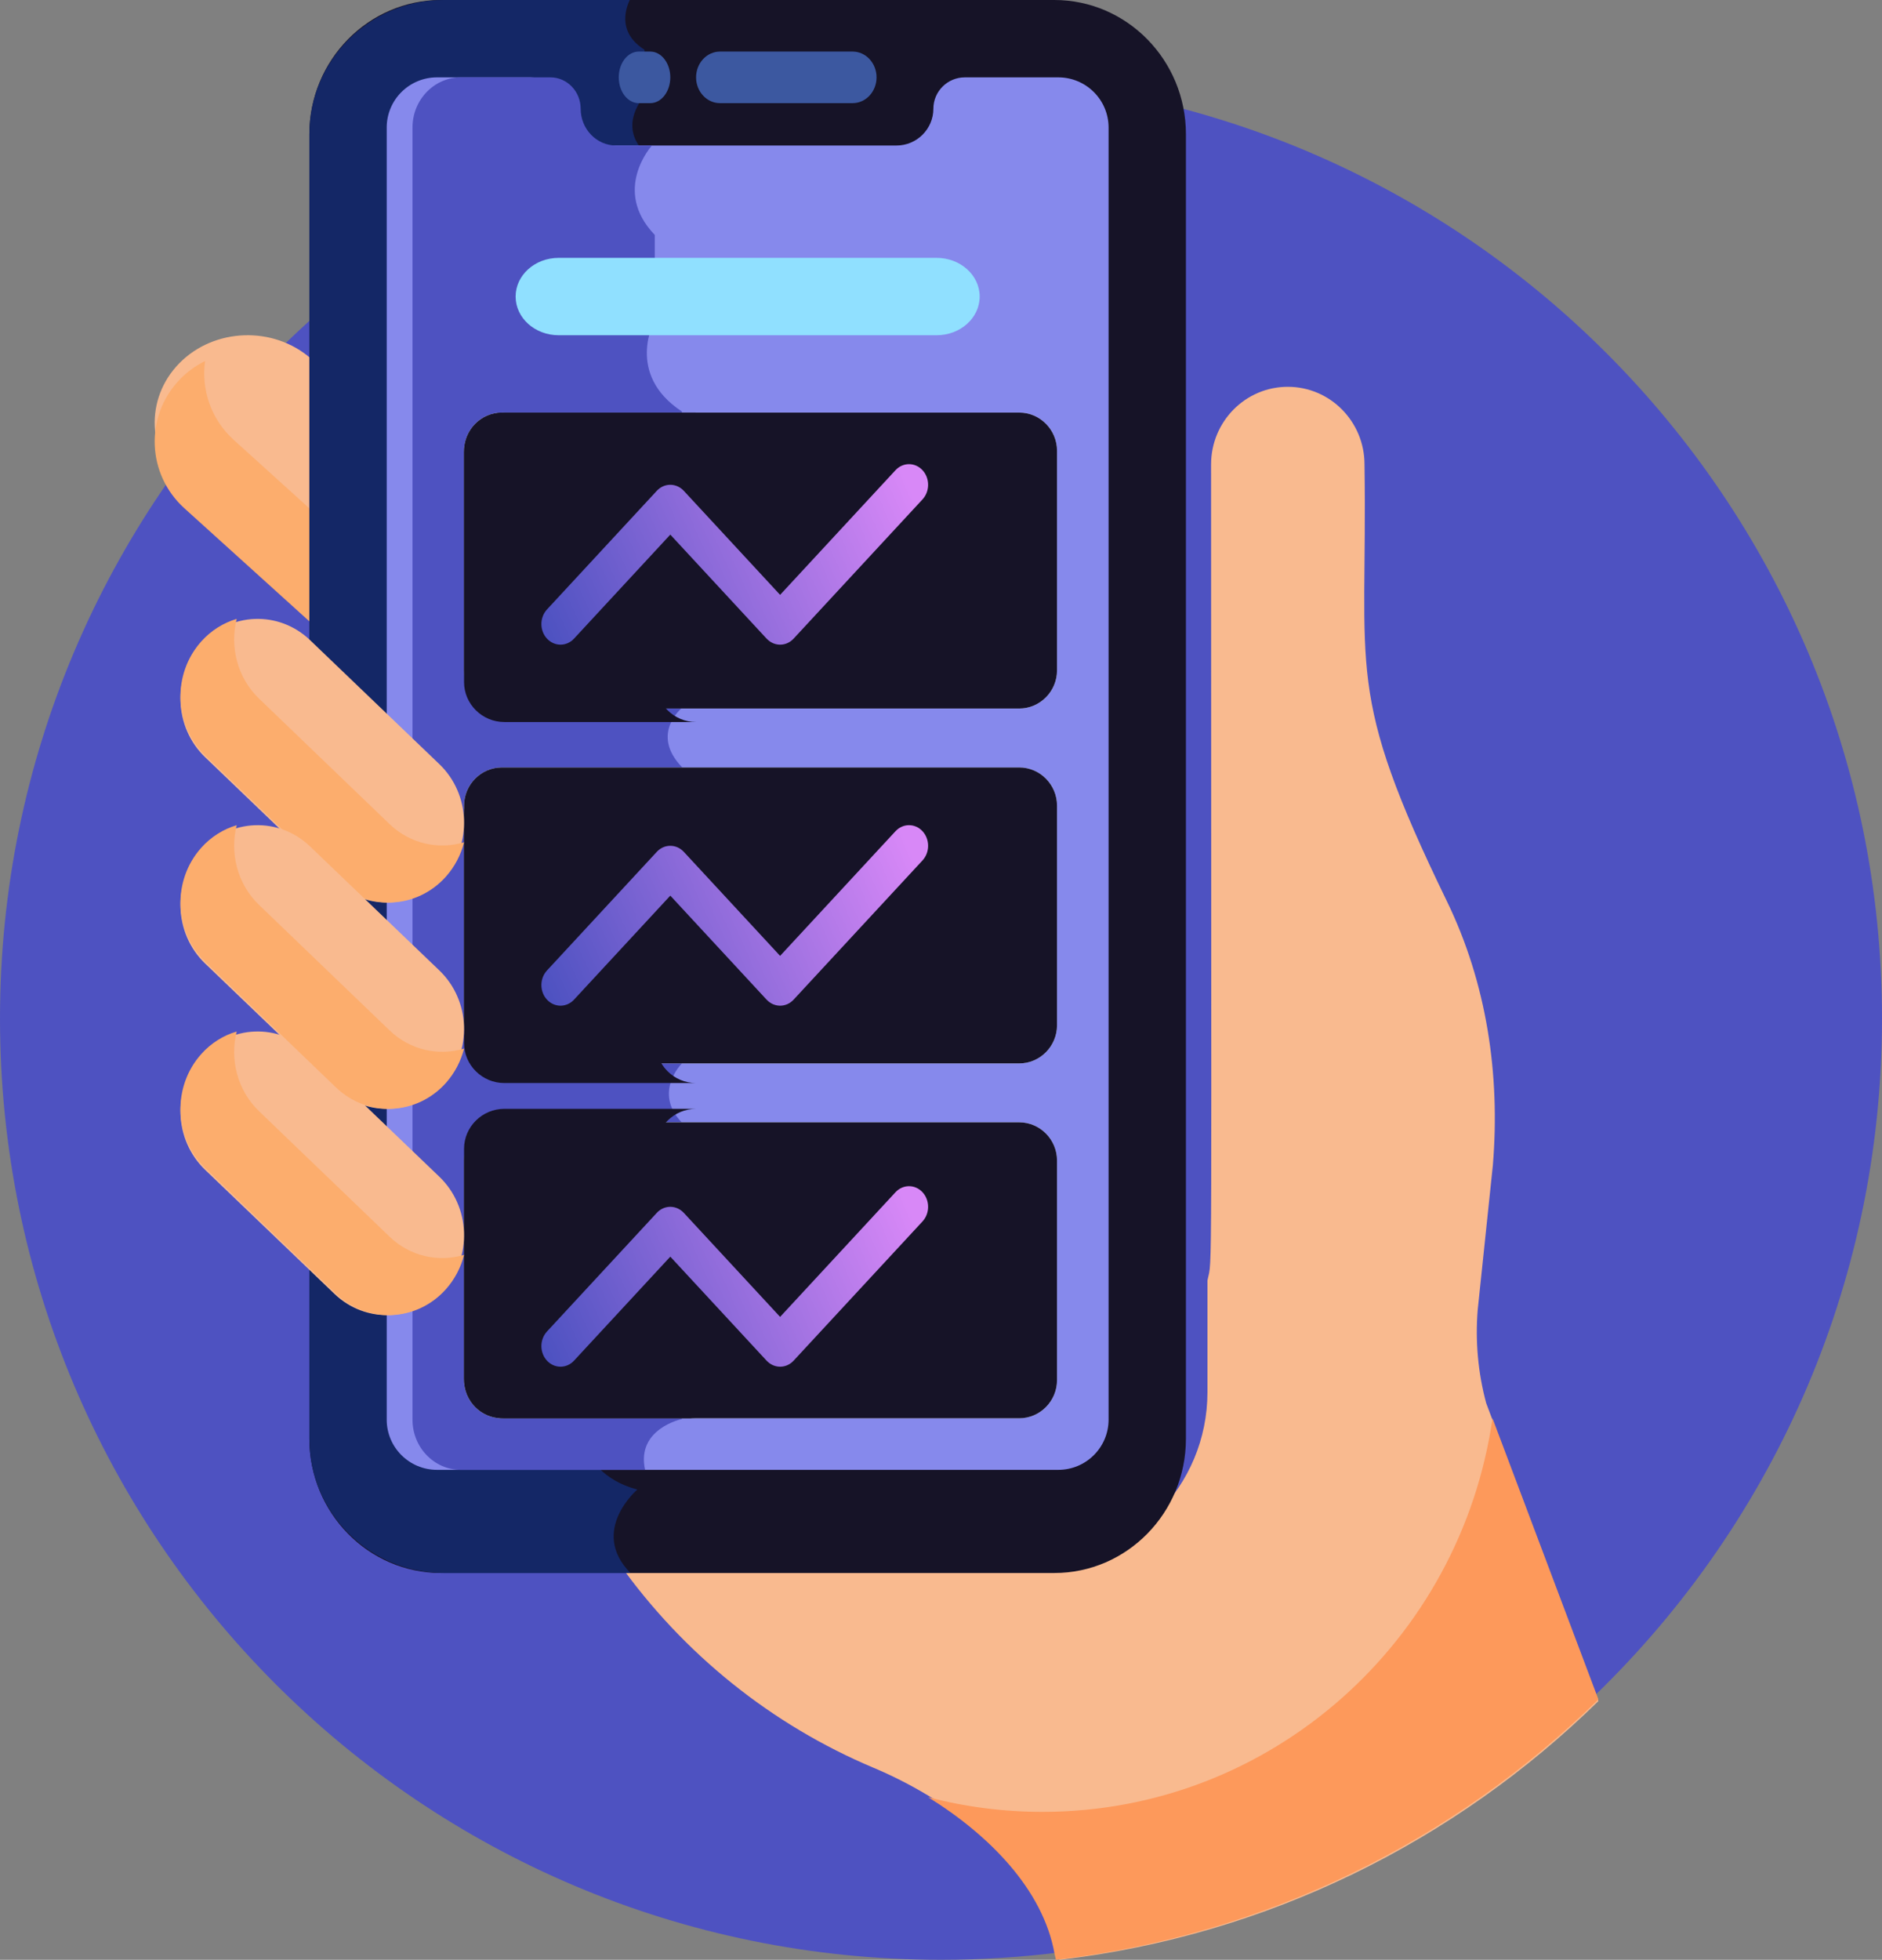 <?xml version="1.0" encoding="UTF-8"?>
<svg width="73px" height="76px" viewBox="0 0 73 76" version="1.1" xmlns="http://www.w3.org/2000/svg" xmlns:xlink="http://www.w3.org/1999/xlink">
    <rect x="0" y="0" width="73" height="76" fill="#808080" stroke="none"/>
    <title>ns-mobile</title>
    <defs>
        <linearGradient x1="100%" y1="39.111%" x2="-4.239%" y2="60.822%" id="linearGradient-1">
            <stop stop-color="#D888F7" offset="0%"></stop>
            <stop stop-color="#4E52C1" offset="100%"></stop>
        </linearGradient>
    </defs>
    <g id="Page-1" stroke="none" stroke-width="1" fill="none" fill-rule="evenodd">
        <g id="Artboard-Copy-9" transform="translate(-14164, -10367)" fill-rule="nonzero">
            <g id="ns-mobile" transform="translate(14164, 10367)">
                <path d="M61.576,66.021 C68.61,59.368 73,49.947 73,39.5 C73,19.342 56.658,3 36.5,3 C16.342,3 0,19.342 0,39.5 C0,59.658 16.342,76 36.5,76 C38.08,76 39.636,75.899 41.163,75.705 L61.576,66.021 Z" id="Path" fill="#4E52C1"></path>
                <path d="M57.648,54.416 C57.331,53.238 57.219,52.013 57.318,50.797 L57.907,45.178 C58.195,41.653 57.664,38.122 56.122,34.947 C52.137,26.746 53.051,26.151 52.927,18.011 C52.927,16.348 51.595,15 49.951,15 C48.308,15 46.976,16.348 46.976,18.011 C46.976,51.112 47.037,48.683 46.835,49.654 L46.835,53.988 C46.835,57.64 43.898,60.611 40.289,60.611 C37.892,60.611 29.625,60.611 24,60.611 C26.502,64.133 29.926,66.89 33.899,68.56 C33.924,68.57 33.948,68.58 33.973,68.591 C37.042,69.903 40.47,72.52 41.042,75.768 L41.098,76 C49.181,75.052 56.45,71.403 62,65.967 L57.648,54.416 Z" id="Path" fill="#F9BA8F"></path>
                <path d="M13,14.727 L12.056,13.902 C10.6,12.631 8.306,12.713 6.957,14.085 C5.608,15.458 5.696,17.62 7.151,18.892 L13,24 L13,14.727 Z" id="Path" fill="#F9BA8F"></path>
                <path d="M9.07,17.063 C8.177,16.255 7.802,15.1 7.954,14 C7.59,14.182 7.25,14.424 6.957,14.733 C5.608,16.154 5.696,18.393 7.151,19.71 L13,25 L13,20.617 L9.07,17.063 Z" id="Path" fill="#FCAD6D"></path>
                <path d="M57.892,55 C56.655,63.632 49.311,70.263 40.436,70.263 C38.904,70.263 37.417,70.065 36,69.694 C38.35,71.147 40.464,73.272 40.904,75.767 L40.959,76 C49.096,75.046 56.413,71.373 62,65.902 L57.892,55 Z" id="Path" fill="#FD995B"></path>
                <path d="M40.897,61 L17.103,61 C14.289,61 12,58.667 12,55.799 L12,5.201 C12,2.333 14.289,0 17.103,0 L40.897,0 C43.711,0 46,2.333 46,5.201 L46,55.799 C46,58.667 43.711,61 40.897,61 Z" id="Path" fill="#161327"></path>
                <path d="M17.21,0 C14.337,0 12,2.333 12,5.201 L12,55.799 C12,58.667 14.337,61 17.21,61 L24.454,61 C22.846,59.363 24.721,57.764 24.721,57.764 C22.075,57.071 22.3,54.296 22.3,54.296 C22.3,54.296 22.3,11.881 22.3,9.228 C22.3,6.574 25,5.904 25,5.904 C23.936,4.842 25,3.727 25,3.727 L25,1.929 C24.019,1.309 24.212,0.464 24.426,0 L17.21,0 Z" id="Path" fill="#142766"></path>
                <path d="M25.224,4 L24.776,4 C24.347,4 24,3.552 24,3 C24,2.448 24.347,2 24.776,2 L25.224,2 C25.653,2 26,2.448 26,3 C26,3.552 25.653,4 25.224,4 Z" id="Path" fill="#3C58A0"></path>
                <path d="M33.073,4 L27.927,4 C27.415,4 27,3.552 27,3 C27,2.448 27.415,2 27.927,2 L33.073,2 C33.585,2 34,2.448 34,3 C34,3.552 33.585,4 33.073,4 Z" id="Path" fill="#3C58A0"></path>
                <path d="M41.048,3 L37.426,3 C36.751,3 36.204,3.546 36.204,4.218 C36.204,5.002 35.561,5.643 34.775,5.643 L23.225,5.643 C22.439,5.643 21.796,5.002 21.796,4.218 C21.796,3.546 21.249,3 20.574,3 L16.952,3 C15.874,3 15,3.871 15,4.946 L15,55.054 C15,56.129 15.874,57 16.952,57 L41.048,57 C42.126,57 43,56.129 43,55.054 C43,49.9 43,6.322 43,4.946 C43,3.871 42.126,3 41.048,3 Z" id="Path" fill="#8689EC"></path>
                <path d="M25.022,57 C24.666,55.403 26.449,55.03 26.449,55.03 C26.449,55.03 27.584,44.711 26.449,43.533 C25.315,42.355 26.449,41.242 26.449,41.242 C26.449,41.242 27.688,31.032 26.449,29.745 C25.21,28.458 26.449,27.454 26.449,27.454 L26.449,15.957 C24.23,14.502 25.397,12.407 25.397,12.407 L25.397,9.11 C23.72,7.368 25.287,5.643 25.288,5.643 L23.894,5.643 C23.14,5.643 22.523,5.002 22.523,4.218 C22.523,3.546 21.997,3 21.349,3 L17.874,3 C16.839,3 16,3.871 16,4.946 L16,55.054 C16,56.129 16.839,57 17.874,57 L25.022,57 L25.022,57 Z" id="Path" fill="#4E52C1"></path>
                <path d="M21.669,13 L36.331,13 C37.253,13 38,12.328 38,11.5 C38,10.672 37.253,10 36.331,10 L21.669,10 C20.747,10 20,10.672 20,11.5 C20,12.329 20.747,13 21.669,13 L21.669,13 Z" id="Path" fill="#90E0FF"></path>
                <g id="Group" transform="translate(18, 16)">
                    <path d="M21.536,11.476 L1.464,11.476 C0.659,11.476 0,10.81 0,9.996 L0,1.48 C0,0.666 0.659,0 1.464,0 L21.536,0 C22.341,0 23,0.666 23,1.48 L23,9.996 C23,10.81 22.341,11.476 21.536,11.476 Z" id="Path" fill="#E9EFFF"></path>
                    <path d="M21.536,25.238 L1.464,25.238 C0.659,25.238 0,24.572 0,23.758 L0,15.242 C0,14.428 0.659,13.762 1.464,13.762 L21.536,13.762 C22.341,13.762 23,14.428 23,15.242 L23,23.758 C23,24.572 22.341,25.238 21.536,25.238 Z" id="Path" fill="#E9EFFF"></path>
                    <path d="M21.536,39 L1.464,39 C0.659,39 0,38.334 0,37.52 L0,29.004 C0,28.19 0.659,27.524 1.464,27.524 L21.536,27.524 C22.341,27.524 23,28.19 23,29.004 L23,37.52 C23,38.334 22.341,39 21.536,39 Z" id="Path" fill="#E9EFFF"></path>
                    <path d="M21.536,11.476 L1.464,11.476 C0.659,11.476 0,10.81 0,9.996 L0,1.48 C0,0.666 0.659,0 1.464,0 L21.536,0 C22.341,0 23,0.666 23,1.48 L23,9.996 C23,10.81 22.341,11.476 21.536,11.476 Z" id="Path" fill="#161327"></path>
                    <path d="M21.536,25.238 L1.464,25.238 C0.659,25.238 0,24.572 0,23.758 L0,15.242 C0,14.428 0.659,13.762 1.464,13.762 L21.536,13.762 C22.341,13.762 23,14.428 23,15.242 L23,23.758 C23,24.572 22.341,25.238 21.536,25.238 Z" id="Path" fill="#161327"></path>
                    <path d="M21.536,39 L1.464,39 C0.659,39 0,38.334 0,37.52 L0,29.004 C0,28.19 0.659,27.524 1.464,27.524 L21.536,27.524 C22.341,27.524 23,28.19 23,29.004 L23,37.52 C23,38.334 22.341,39 21.536,39 Z" id="Path" fill="#161327"></path>
                </g>
                <path d="M25.438,26.452 L25.438,17.548 C25.438,16.697 26.141,16 27,16 L19.562,16 C18.703,16 18,16.697 18,17.548 L18,26.452 C18,27.303 18.703,28 19.562,28 L27,28 C26.141,28 25.438,27.303 25.438,26.452 Z" id="Path" fill="#161327"></path>
                <path d="M25.438,40.452 L25.438,31.548 C25.438,30.697 26.141,30 27,30 L19.562,30 C18.703,30 18,30.697 18,31.548 L18,40.452 C18,41.303 18.703,42 19.562,42 L27,42 C26.141,42 25.438,41.303 25.438,40.452 L25.438,40.452 Z" id="Path" fill="#161327"></path>
                <path d="M25.438,53.452 L25.438,44.548 C25.438,43.697 26.141,43 27,43 L19.562,43 C18.703,43 18,43.697 18,44.548 L18,53.452 C18,54.303 18.703,55 19.562,55 L27,55 C26.141,55 25.438,54.303 25.438,53.452 L25.438,53.452 Z" id="Path" fill="#161327"></path>
                <path d="M17.202,34.008 C16.079,35.263 14.185,35.337 12.972,34.175 L7.959,29.368 C6.746,28.206 6.674,26.247 7.798,24.992 C8.921,23.737 10.815,23.663 12.028,24.825 L17.041,29.632 C18.254,30.794 18.326,32.753 17.202,34.008 L17.202,34.008 Z" id="Path" fill="#F9BA8F"></path>
                <path d="M15.108,31.955 L10.049,27.093 C9.203,26.28 8.908,25.082 9.181,24 C8.671,24.153 8.192,24.443 7.805,24.877 C6.671,26.146 6.744,28.128 7.967,29.303 L13.026,34.165 C14.25,35.341 16.161,35.266 17.295,33.997 C17.644,33.605 17.878,33.146 18,32.663 C17.016,32.958 15.913,32.73 15.108,31.955 L15.108,31.955 Z" id="Path" fill="#FCAD6D"></path>
                <path d="M17.202,50.008 C16.079,51.263 14.185,51.337 12.972,50.175 L7.959,45.368 C6.746,44.206 6.674,42.247 7.798,40.992 C8.921,39.737 10.815,39.663 12.028,40.825 L17.041,45.632 C18.254,46.794 18.326,48.753 17.202,50.008 L17.202,50.008 Z" id="Path" fill="#F9BA8F"></path>
                <path d="M15.108,47.955 L10.049,43.093 C9.203,42.28 8.908,41.082 9.181,40 C8.671,40.153 8.192,40.443 7.805,40.877 C6.671,42.146 6.744,44.128 7.967,45.303 L13.026,50.165 C14.25,51.341 16.161,51.266 17.295,49.997 C17.644,49.605 17.878,49.146 18,48.663 C17.016,48.958 15.913,48.73 15.108,47.955 L15.108,47.955 Z" id="Path" fill="#FCAD6D"></path>
                <path d="M17.202,42.008 C16.079,43.263 14.185,43.337 12.972,42.175 L7.959,37.368 C6.746,36.206 6.674,34.247 7.798,32.992 C8.921,31.737 10.815,31.663 12.028,32.825 L17.041,37.632 C18.254,38.794 18.326,40.753 17.202,42.008 L17.202,42.008 Z" id="Path" fill="#F9BA8F"></path>
                <path d="M15.108,39.955 L10.049,35.093 C9.203,34.28 8.908,33.082 9.181,32 C8.671,32.153 8.192,32.443 7.805,32.877 C6.671,34.146 6.744,36.128 7.967,37.303 L13.026,42.165 C14.25,43.341 16.161,43.266 17.295,41.997 C17.644,41.605 17.878,41.146 18,40.663 C17.016,40.958 15.913,40.73 15.108,39.955 L15.108,39.955 Z" id="Path" fill="#FCAD6D"></path>
                <path d="M34.735,18.234 C35.025,17.922 35.494,17.922 35.783,18.234 C36.057,18.53 36.072,19 35.826,19.315 L35.783,19.366 L30.783,24.766 C30.509,25.062 30.074,25.077 29.783,24.812 L29.735,24.766 L26,20.732 L22.265,24.766 C21.99,25.062 21.555,25.077 21.264,24.812 L21.217,24.766 C20.943,24.47 20.928,24 21.174,23.685 L21.217,23.634 L25.476,19.034 C25.75,18.738 26.186,18.723 26.477,18.988 L26.524,19.034 L30.259,23.068 L34.735,18.234 Z" id="Path-16" fill="url(#linearGradient-1)"></path>
                <path d="M34.735,32.234 C35.025,31.922 35.494,31.922 35.783,32.234 C36.057,32.53 36.072,33 35.826,33.315 L35.783,33.366 L30.783,38.766 C30.509,39.062 30.074,39.077 29.783,38.812 L29.735,38.766 L26,34.732 L22.265,38.766 C21.99,39.062 21.555,39.077 21.264,38.812 L21.217,38.766 C20.943,38.47 20.928,38 21.174,37.685 L21.217,37.634 L25.476,33.034 C25.75,32.738 26.186,32.723 26.477,32.988 L26.524,33.034 L30.259,37.068 L34.735,32.234 Z" id="Path-16-Copy" fill="url(#linearGradient-1)"></path>
                <path d="M34.735,46.234 C35.025,45.922 35.494,45.922 35.783,46.234 C36.057,46.53 36.072,47 35.826,47.315 L35.783,47.366 L30.783,52.766 C30.509,53.062 30.074,53.077 29.783,52.812 L29.735,52.766 L26,48.732 L22.265,52.766 C21.99,53.062 21.555,53.077 21.264,52.812 L21.217,52.766 C20.943,52.47 20.928,52 21.174,51.685 L21.217,51.634 L25.476,47.034 C25.75,46.738 26.186,46.723 26.477,46.988 L26.524,47.034 L30.259,51.068 L34.735,46.234 Z" id="Path-16-Copy-2" fill="url(#linearGradient-1)"></path>
            </g>
        </g>
    </g>
</svg>